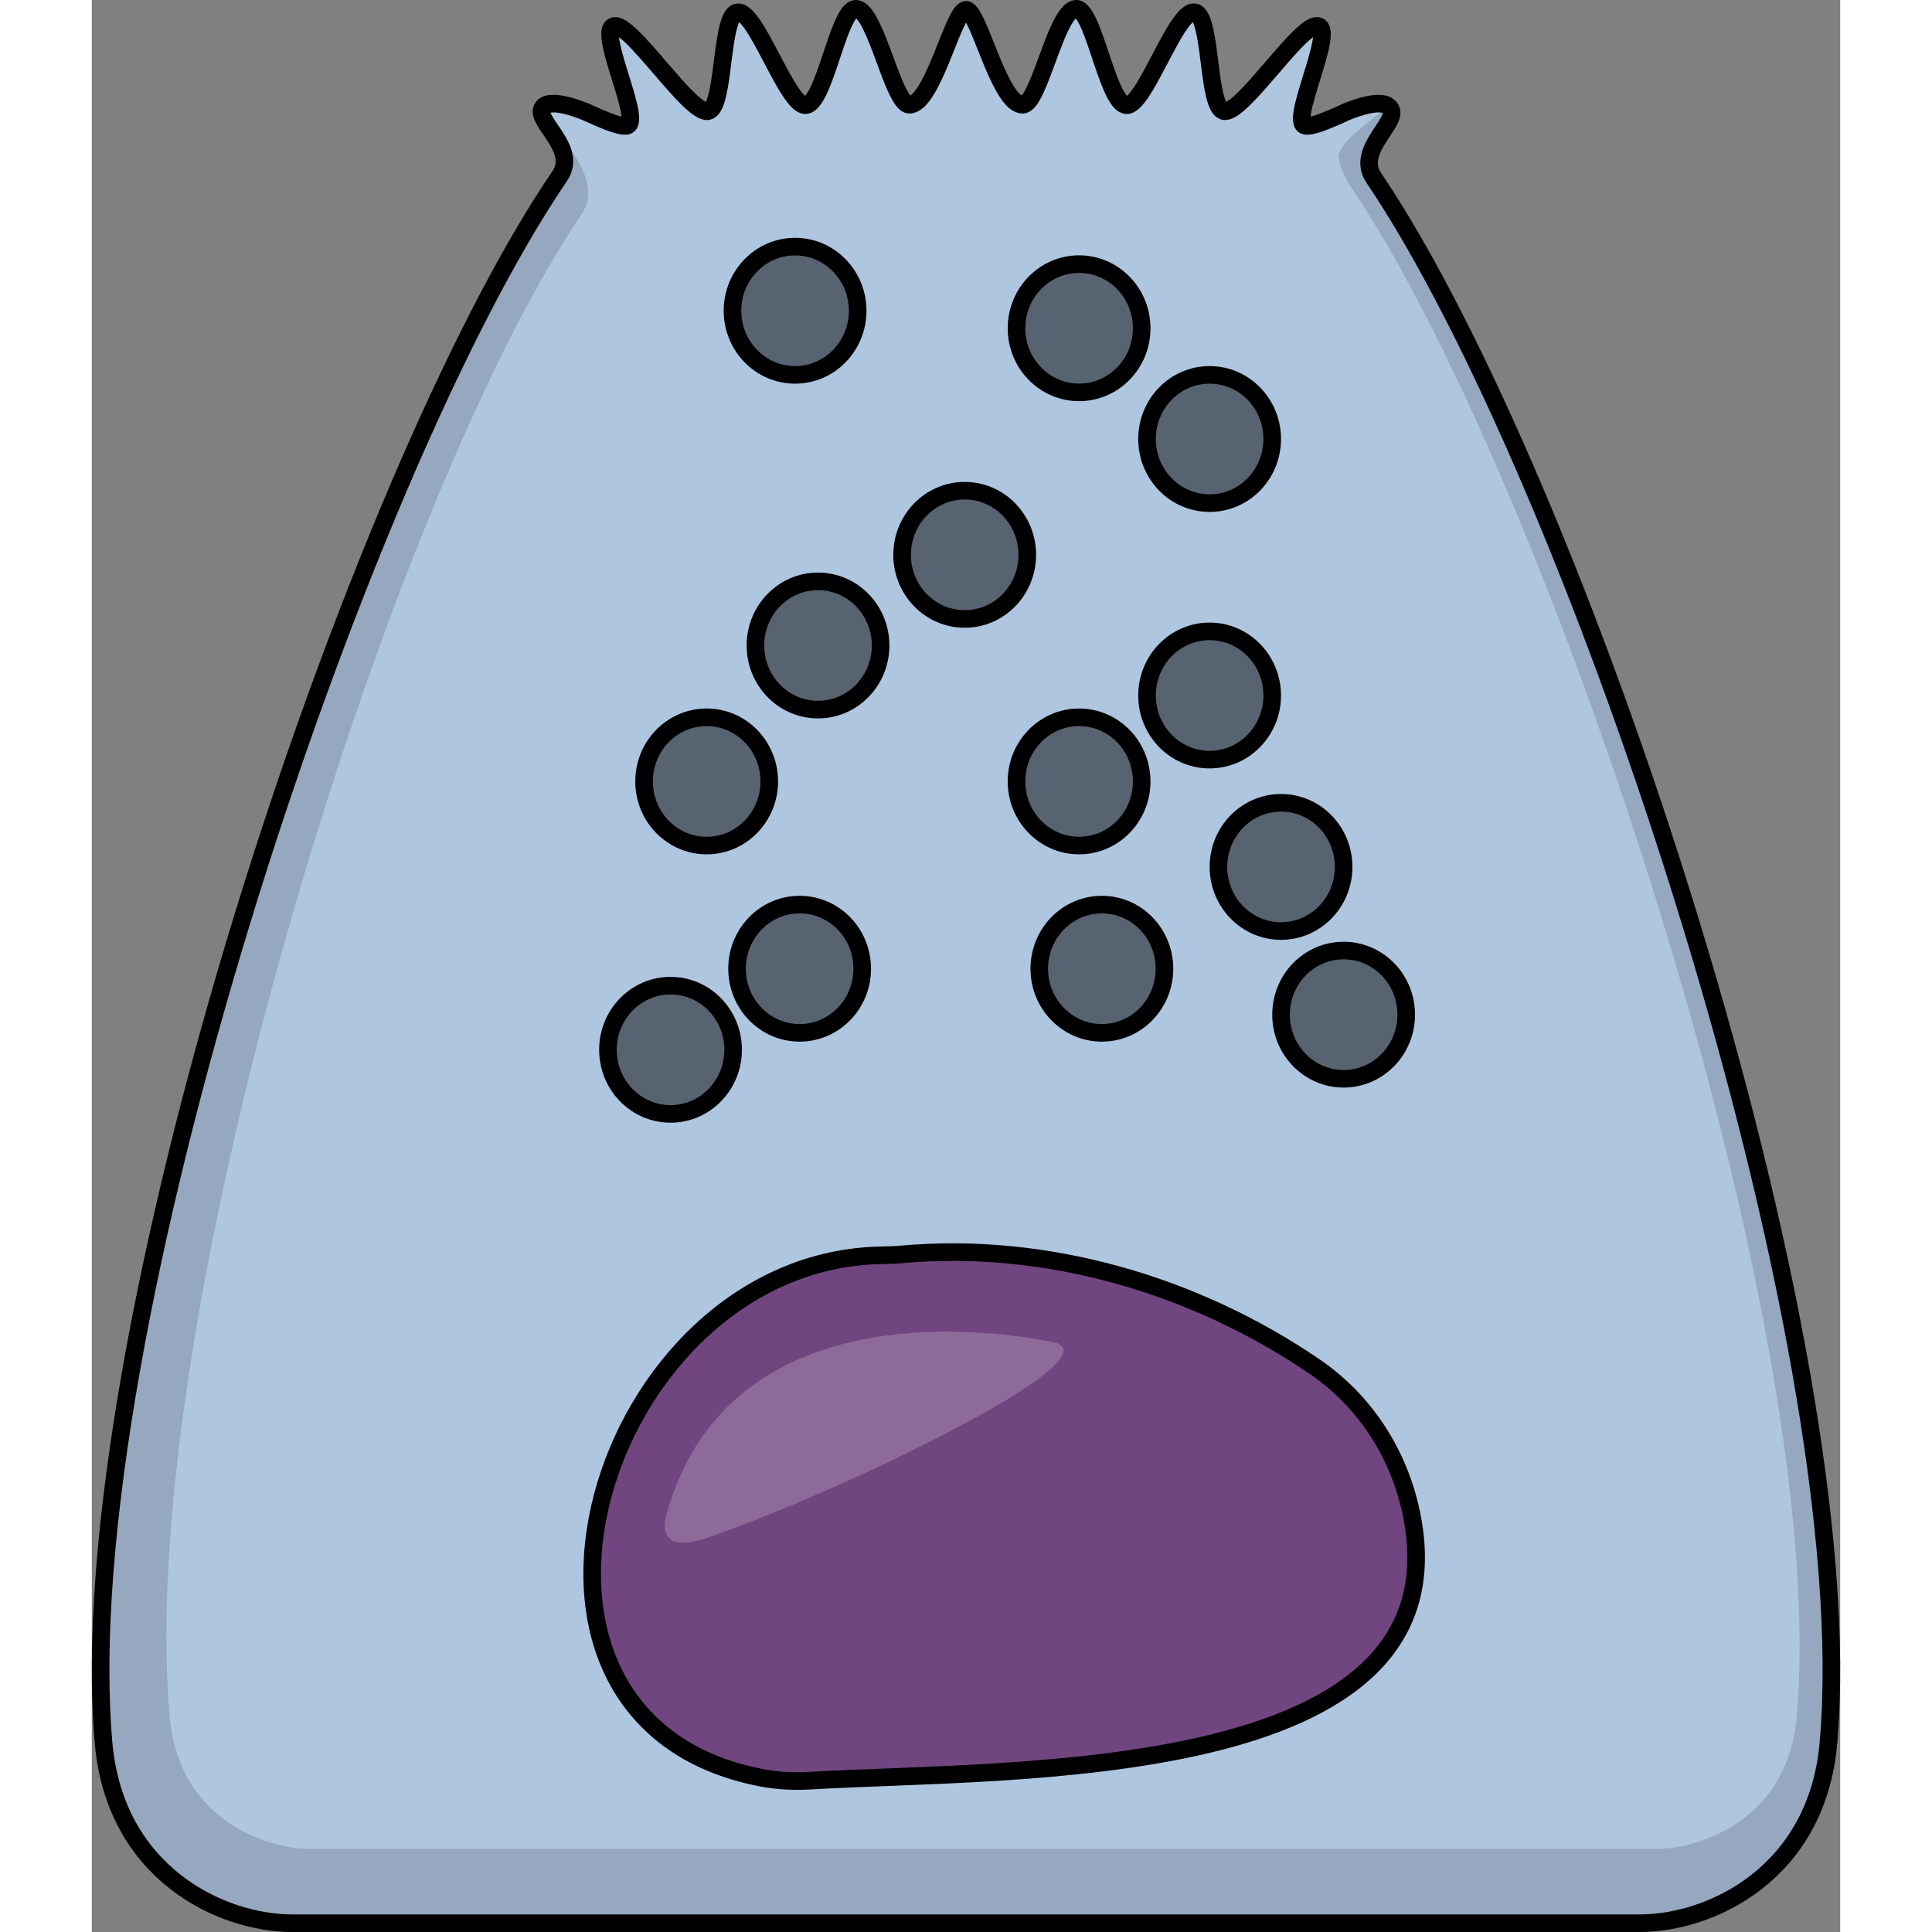<?xml version="1.0" encoding="utf-8"?>
<!-- Created by: Science Figures, www.sciencefigures.org, Generator: Science Figures Editor -->
<svg version="1.1" id="Camada_1" xmlns="http://www.w3.org/2000/svg" xmlns:xlink="http://www.w3.org/1999/xlink" 
	 width="800px" height="800px" viewBox="0 0 99.408 109.847" enable-background="new 0 0 99.408 109.847"
	 xml:space="preserve">
<rect x="0" y="0" width="99.408" height="109.847" fill="#808080" stroke="none"/>
<g>
	<path id="changecolor" fill="#AFC6E0" d="M88.022,109.347c-21.998,0-38.316,0-38.316,0s-16.324,0-38.322,0
		c-4.013,0-10.068-2.826-10.716-10.261c-2.004-22.995,14.369-72.115,25.933-89.071c1.125-1.65-1.674-3.27-0.896-3.982
		c0,0,0.406-0.487,2.434,0.35c0.01,0.003,0.021,0.007,0.026,0.014c0.195,0.088,0.38,0.174,0.555,0.248
		c0.043,0.017,0.079,0.034,0.116,0.051c0.005,0.003,0.01,0.007,0.016,0.007c0.755,0.323,1.341,0.514,1.584,0.442
		c0.132-0.037,0.185-0.184,0.185-0.408c0-0.095-0.01-0.204-0.026-0.327c-0.18-1.184-1.13-3.471-1.13-4.464
		c0-0.269,0.069-0.442,0.243-0.473c0.106-0.017,0.232,0.024,0.386,0.115c0.021,0.014,0.042,0.027,0.063,0.045
		c0.026,0.014,0.048,0.027,0.069,0.045c0.998,0.718,2.73,3.097,3.892,4.144c0.132,0.119,0.254,0.218,0.37,0.3
		c0.206,0.143,0.386,0.218,0.523,0.204c0.222-0.024,0.386-0.31,0.507-0.739c0.433-1.518,0.412-4.842,1.22-4.89
		c0.106-0.007,0.216,0.041,0.333,0.13c0.713,0.555,1.647,2.746,2.461,4.086c0.28,0.456,0.544,0.817,0.782,0.977
		c0.095,0.061,0.18,0.095,0.264,0.092c0.354-0.01,0.681-0.612,0.993-1.412c0.629-1.623,1.204-4.066,1.864-4.07
		c0.09,0,0.175,0.034,0.264,0.095c0.565,0.402,1.093,2.001,1.6,3.348c0.343,0.919,0.681,1.722,1.009,1.95
		c0.058,0.037,0.116,0.061,0.174,0.061c0.634,0.007,1.231-1.218,1.769-2.505c0.581-1.409,1.083-2.892,1.457-2.892
		c0.032,0,0.068,0.01,0.1,0.034c0.359,0.232,0.824,1.576,1.352,2.858c0.428,1.031,0.898,2.021,1.394,2.372
		c0.122,0.085,0.249,0.133,0.375,0.133c0.386-0.003,0.777-0.926,1.183-2.011C54.697,2.389,55.309,0.5,55.974,0.5
		c0.063,0,0.122,0.02,0.185,0.061c0.586,0.392,1.114,2.538,1.685,4.008c0.254,0.65,0.512,1.167,0.792,1.347
		c0.069,0.041,0.132,0.061,0.201,0.065c0.296,0.01,0.655-0.435,1.04-1.069c0.94-1.558,2.049-4.263,2.794-4.216
		c0.063,0.003,0.127,0.027,0.18,0.072c0.629,0.497,0.645,3.419,1.04,4.815c0.1,0.34,0.216,0.589,0.375,0.691
		c0.042,0.03,0.084,0.045,0.132,0.051c0.216,0.024,0.528-0.177,0.893-0.507c1.41-1.273,3.644-4.481,4.41-4.345
		c0.042,0.007,0.079,0.024,0.111,0.048c0.095,0.075,0.132,0.225,0.132,0.429c0,0.99-0.945,3.277-1.125,4.461
		c-0.016,0.122-0.026,0.232-0.026,0.327c0,0.194,0.043,0.333,0.137,0.388c0.016,0.01,0.032,0.017,0.048,0.02
		c0.238,0.072,0.824-0.119,1.579-0.442c0.005,0,0.01-0.003,0.016-0.007c0.211-0.088,0.433-0.19,0.67-0.3
		c0.005-0.007,0.016-0.01,0.026-0.014c2.028-0.837,2.434-0.35,2.434-0.35c0.976,0.713-1.957,2.389-0.81,4.086
		c11.519,17.048,27.841,66.014,25.848,88.968C98.093,106.528,92.038,109.347,88.022,109.347z"/>
	<g>
		<path fill="#714580" d="M40.857,101.243c-0.936,0.057-1.871,0.009-2.781-0.166c-9.817-1.892-11.421-11.301-7.965-19.036
			c2.574-5.752,7.946-10.574,14.829-10.67c0.381-0.004,0.758-0.02,1.139-0.053c8.208-0.728,16.656,1.732,23.481,6.407
			c1.222,0.835,2.293,1.885,3.173,3.103c1.097,1.514,1.891,3.287,2.295,5.233C78.218,101.499,52.218,100.565,40.857,101.243z"/>
		<path fill="none" stroke="#000000" stroke-miterlimit="10" d="M44.941,71.371c-16.126,0.232-23.987,26.408-6.867,29.706
			c0.912,0.176,1.847,0.221,2.784,0.165c11.361-0.678,37.36,0.255,34.171-15.181c-0.726-3.514-2.733-6.463-5.468-8.336
			c-6.827-4.675-15.274-7.135-23.482-6.408C45.7,71.352,45.321,71.365,44.941,71.371z"/>
		<path opacity="0.2" fill="#FFFFFF" enable-background="new    " d="M54.824,76.352c0,0-18.362-4.401-22.186,9.885
			c0,0-0.697,2.226,2.287,1.215C42.436,84.905,58.044,77.372,54.824,76.352z"/>
	</g>
	<g>
		<g>
			<ellipse opacity="0.5" enable-background="new    " cx="41.29" cy="36.7" rx="3.559" ry="3.646"/>
			<ellipse opacity="0.5" enable-background="new    " cx="34.959" cy="44.429" rx="3.559" ry="3.646"/>
			<ellipse opacity="0.5" enable-background="new    " cx="67.616" cy="49.29" rx="3.559" ry="3.646"/>
			<ellipse opacity="0.5" enable-background="new    " cx="63.555" cy="39.544" rx="3.559" ry="3.646"/>
			<ellipse opacity="0.5" enable-background="new    " cx="56.134" cy="18.663" rx="3.559" ry="3.646"/>
			<ellipse opacity="0.5" enable-background="new    " cx="49.63" cy="31.546" rx="3.559" ry="3.646"/>
			<ellipse opacity="0.5" enable-background="new    " cx="56.134" cy="44.429" rx="3.559" ry="3.646"/>
			<ellipse opacity="0.5" enable-background="new    " cx="40.245" cy="55.078" rx="3.559" ry="3.646"/>
			<ellipse opacity="0.5" enable-background="new    " cx="32.905" cy="59.687" rx="3.559" ry="3.646"/>
			<ellipse opacity="0.5" enable-background="new    " cx="71.175" cy="57.69" rx="3.559" ry="3.646"/>
			<ellipse opacity="0.5" enable-background="new    " cx="57.429" cy="55.078" rx="3.559" ry="3.646"/>
			<ellipse opacity="0.5" enable-background="new    " cx="63.555" cy="24.96" rx="3.559" ry="3.646"/>
			<ellipse opacity="0.5" enable-background="new    " cx="39.986" cy="17.668" rx="3.559" ry="3.646"/>
		</g>
		<g>
			<ellipse fill="none" stroke="#000000" stroke-miterlimit="10" cx="41.29" cy="36.7" rx="3.559" ry="3.646"/>
			<ellipse fill="none" stroke="#000000" stroke-miterlimit="10" cx="34.959" cy="44.429" rx="3.559" ry="3.646"/>
			<ellipse fill="none" stroke="#000000" stroke-miterlimit="10" cx="67.616" cy="49.29" rx="3.559" ry="3.646"/>
			<ellipse fill="none" stroke="#000000" stroke-miterlimit="10" cx="63.555" cy="39.544" rx="3.559" ry="3.646"/>
			<ellipse fill="none" stroke="#000000" stroke-miterlimit="10" cx="56.134" cy="18.663" rx="3.559" ry="3.646"/>
			<ellipse fill="none" stroke="#000000" stroke-miterlimit="10" cx="49.63" cy="31.546" rx="3.559" ry="3.646"/>
			<ellipse fill="none" stroke="#000000" stroke-miterlimit="10" cx="56.134" cy="44.429" rx="3.559" ry="3.646"/>
			<ellipse fill="none" stroke="#000000" stroke-miterlimit="10" cx="40.245" cy="55.078" rx="3.559" ry="3.646"/>
			<ellipse fill="none" stroke="#000000" stroke-miterlimit="10" cx="32.905" cy="59.687" rx="3.559" ry="3.646"/>
			<ellipse fill="none" stroke="#000000" stroke-miterlimit="10" cx="71.175" cy="57.69" rx="3.559" ry="3.646"/>
			<ellipse fill="none" stroke="#000000" stroke-miterlimit="10" cx="57.429" cy="55.078" rx="3.559" ry="3.646"/>
			<ellipse fill="none" stroke="#000000" stroke-miterlimit="10" cx="63.555" cy="24.96" rx="3.559" ry="3.646"/>
			<ellipse fill="none" stroke="#000000" stroke-miterlimit="10" cx="39.986" cy="17.668" rx="3.559" ry="3.646"/>
		</g>
	</g>
	<path opacity="0.15" enable-background="new    " d="M72.893,10.119c-1.147-1.697,1.786-3.373,0.809-4.086l0,0
		c0,0-1.527,1.223-2.07,1.709c-0.544,0.487-0.767,1.105-0.767,1.105c0.101,0.585,0.332,1.195,0.746,1.809
		C82.568,26.875,98.9,74.991,96.938,97.585c-0.538,6.184-5.914,7.538-7.939,7.538H12.361c-2.025,0-7.397-1.354-7.936-7.541
		C2.442,74.825,16.943,28.161,27.946,12.028c1.269-2.24-2.216-4.881-2.241-5.995l0,0l0,0c-0.778,0.713,2.021,2.332,0.896,3.982
		C15.036,26.971-1.336,76.091,0.668,99.086c0.648,7.435,6.702,10.261,10.716,10.261c21.998,0,38.322,0,38.322,0s16.318,0,38.316,0
		c4.017,0,10.072-2.819,10.72-10.259C100.734,76.134,84.412,27.168,72.893,10.119z"/>
	<path fill="none" stroke="#000000" stroke-miterlimit="10" d="M88.022,109.347c-21.998,0-38.316,0-38.316,0s-16.324,0-38.322,0
		c-4.013,0-10.068-2.826-10.716-10.261c-2.004-22.995,14.369-72.115,25.933-89.071c1.125-1.65-1.674-3.27-0.896-3.982
		c0,0,0.406-0.487,2.434,0.35c0.01,0.003,0.021,0.007,0.026,0.014c0.195,0.088,0.38,0.174,0.555,0.248
		c0.043,0.017,0.079,0.034,0.116,0.051c0.005,0.003,0.01,0.007,0.016,0.007c0.755,0.323,1.341,0.514,1.584,0.442
		c0.132-0.037,0.185-0.184,0.185-0.408c0-0.095-0.01-0.204-0.026-0.327c-0.18-1.184-1.13-3.471-1.13-4.464
		c0-0.269,0.069-0.442,0.243-0.473c0.106-0.017,0.232,0.024,0.386,0.115c0.021,0.014,0.042,0.027,0.063,0.045
		c0.026,0.014,0.048,0.027,0.069,0.045c0.998,0.718,2.73,3.097,3.892,4.144c0.132,0.119,0.254,0.218,0.37,0.3
		c0.206,0.143,0.386,0.218,0.523,0.204c0.222-0.024,0.386-0.31,0.507-0.739c0.433-1.518,0.412-4.842,1.22-4.89
		c0.106-0.007,0.216,0.041,0.333,0.13c0.713,0.555,1.647,2.746,2.461,4.086c0.28,0.456,0.544,0.817,0.782,0.977
		c0.095,0.061,0.18,0.095,0.264,0.092c0.354-0.01,0.681-0.612,0.993-1.412c0.629-1.623,1.204-4.066,1.864-4.07
		c0.09,0,0.175,0.034,0.264,0.095c0.565,0.402,1.093,2.001,1.6,3.348c0.343,0.919,0.681,1.722,1.009,1.95
		c0.058,0.037,0.116,0.061,0.174,0.061c0.634,0.007,1.231-1.218,1.769-2.505c0.581-1.409,1.083-2.892,1.457-2.892
		c0.032,0,0.068,0.01,0.1,0.034c0.359,0.232,0.824,1.576,1.352,2.858c0.428,1.031,0.898,2.021,1.394,2.372
		c0.122,0.085,0.249,0.133,0.375,0.133c0.386-0.003,0.777-0.926,1.183-2.011C54.697,2.389,55.309,0.5,55.974,0.5
		c0.063,0,0.122,0.02,0.185,0.061c0.586,0.392,1.114,2.538,1.685,4.008c0.254,0.65,0.512,1.167,0.792,1.347
		c0.069,0.041,0.132,0.061,0.201,0.065c0.296,0.01,0.655-0.435,1.04-1.069c0.94-1.558,2.049-4.263,2.794-4.216
		c0.063,0.003,0.127,0.027,0.18,0.072c0.629,0.497,0.645,3.419,1.04,4.815c0.1,0.34,0.216,0.589,0.375,0.691
		c0.042,0.03,0.084,0.045,0.132,0.051c0.216,0.024,0.528-0.177,0.893-0.507c1.41-1.273,3.644-4.481,4.41-4.345
		c0.042,0.007,0.079,0.024,0.111,0.048c0.095,0.075,0.132,0.225,0.132,0.429c0,0.99-0.945,3.277-1.125,4.461
		c-0.016,0.122-0.026,0.232-0.026,0.327c0,0.194,0.043,0.333,0.137,0.388c0.016,0.01,0.032,0.017,0.048,0.02
		c0.238,0.072,0.824-0.119,1.579-0.442c0.005,0,0.01-0.003,0.016-0.007c0.211-0.088,0.433-0.19,0.67-0.3
		c0.005-0.007,0.016-0.01,0.026-0.014c2.028-0.837,2.434-0.35,2.434-0.35c0.976,0.713-1.957,2.389-0.81,4.086
		c11.519,17.048,27.841,66.014,25.848,88.968C98.093,106.528,92.038,109.347,88.022,109.347z"/>
</g>
</svg>